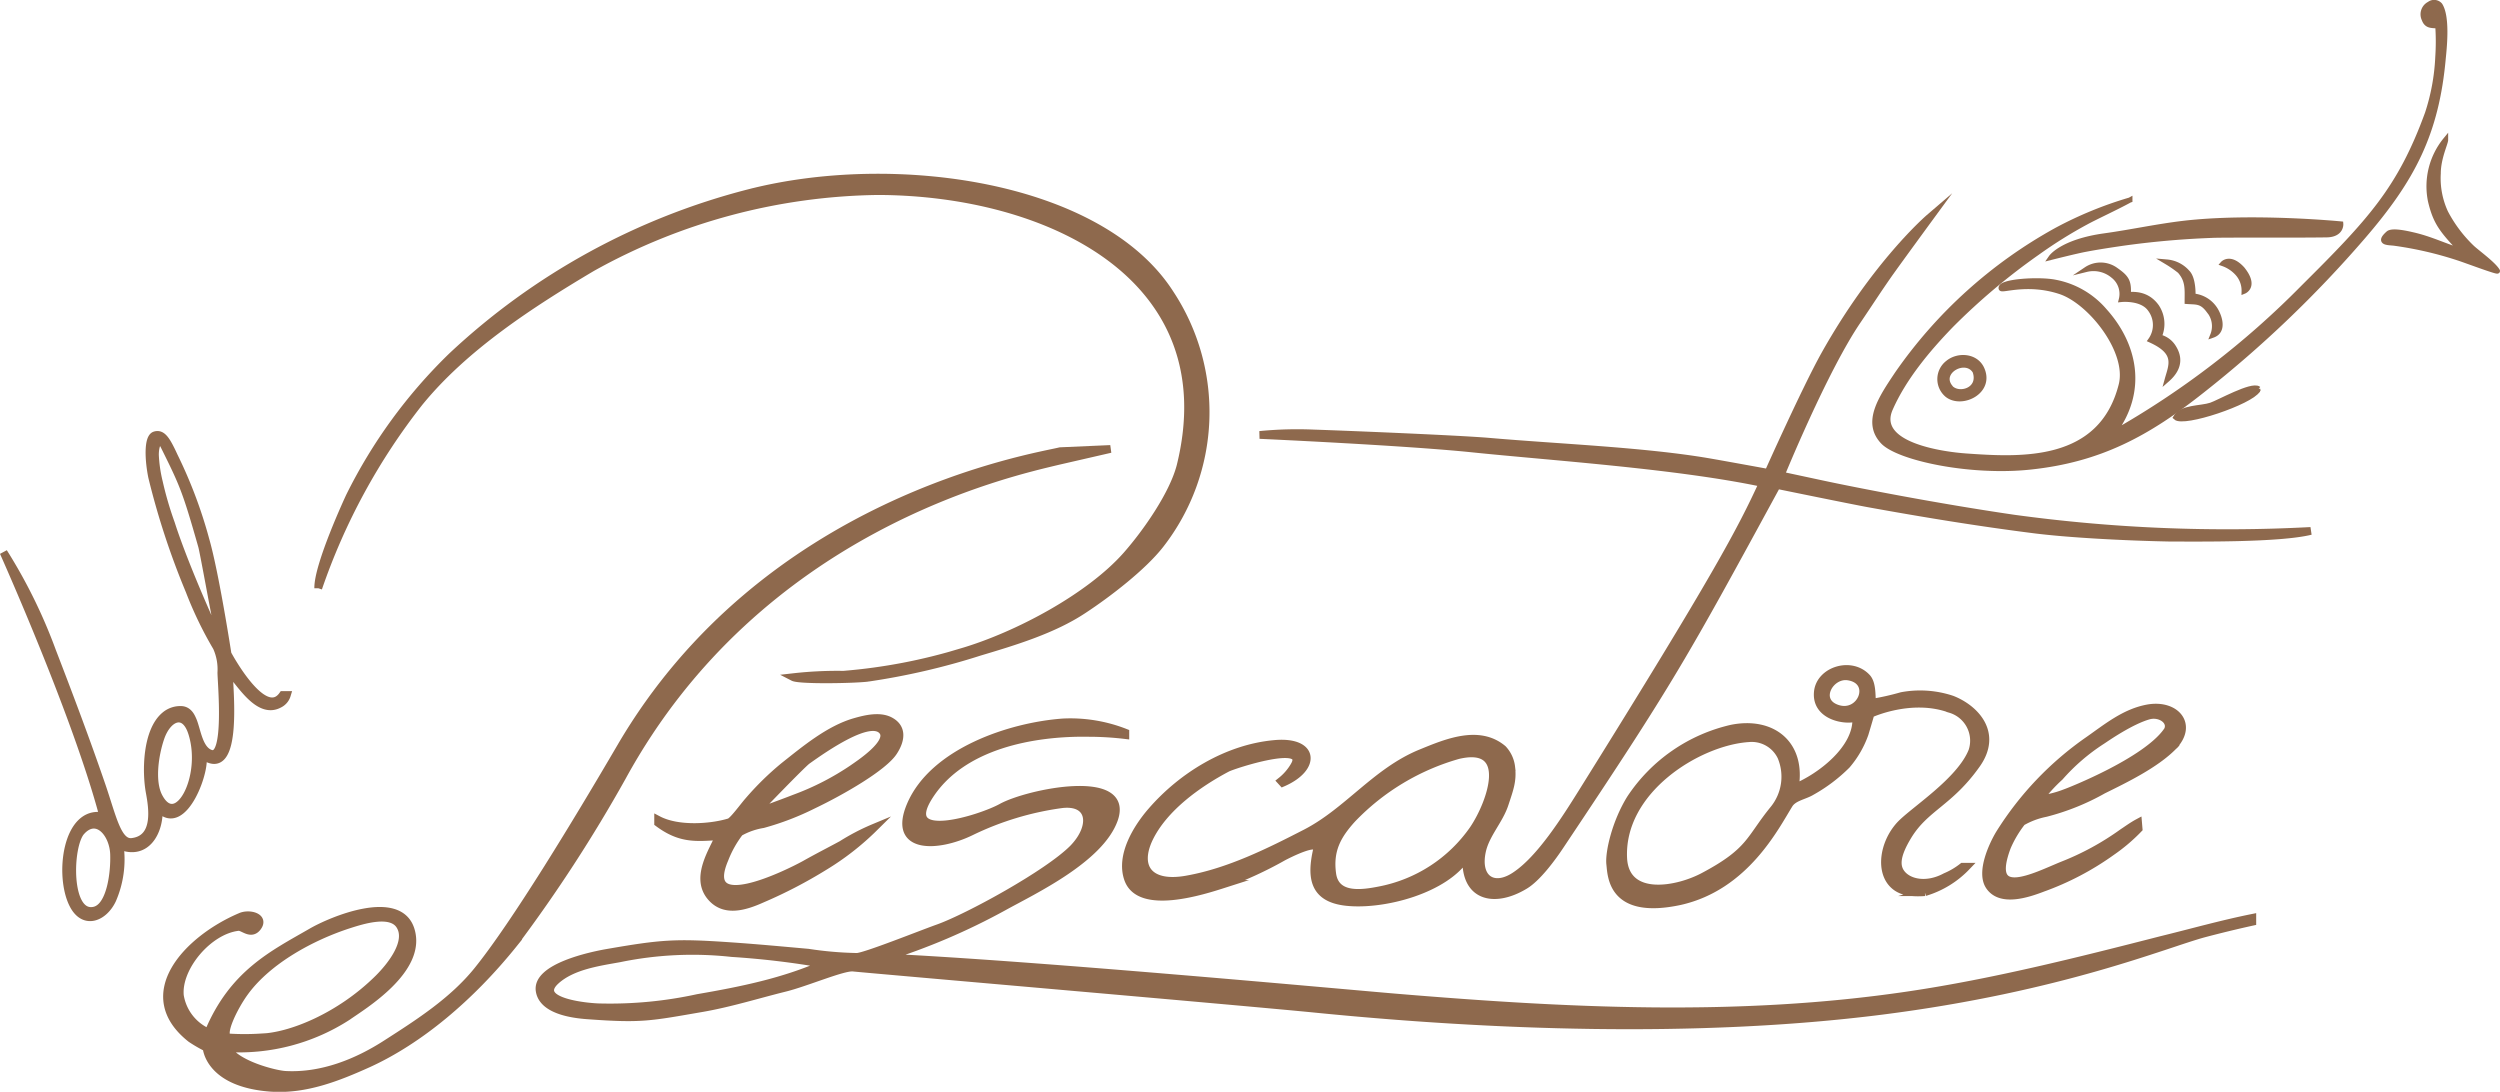 <svg xmlns="http://www.w3.org/2000/svg" viewBox="0 0 338.83 147.97"><defs><style>.cls-1,.cls-2{fill:#8e694d;stroke:#8e694d;stroke-miterlimit:10;fill-rule:evenodd;}.cls-1{stroke-width:0.69px;}.cls-2{stroke-width:1.05px;}</style></defs><g id="Ebene_2" data-name="Ebene 2"><g id="Ebene_1-2" data-name="Ebene 1"><path class="cls-1" d="M335,33.52a18.36,18.36,0,0,1-3.54-4.72,11.07,11.07,0,0,1-1-5.29c0-2.08,1-4.1,1-4.56a9.94,9.94,0,0,0-2.05,8.29c.71,3,1.59,4,4.2,6.79-2.35-.72-4.19-1.66-6.61-2.21-.74-.17-2.78-.65-3.31-.18-1.53,1.36.08,1.21.88,1.33a49,49,0,0,1,8.62,2c1,.32,5.45,2,5.29,1.75C337.93,35.77,335.65,34.15,335,33.52Z"/><path class="cls-1" d="M278,34.88s3.4-.86,4.65-1.09c1.62-.31,3.27-.56,4.89-.8a118.61,118.61,0,0,1,12.2-1.09c1.55-.08,10.38,0,15.51-.07,2.13,0,2-1.48,2-1.48s-11.95-1.17-21.31-.08c-3.62.43-7.13,1.2-10.73,1.7C279.46,32.77,278,34.88,278,34.88Z"/><path class="cls-1" d="M301.28,35.73a4.81,4.81,0,0,1,2,1.34,3.5,3.5,0,0,1,.87,2.4s1.64-.66-.24-3C302.25,34.65,301.28,35.73,301.28,35.73Z"/><path class="cls-1" d="M300.16,41.83a3.93,3.93,0,0,0-2.94-1.71s.11-2.32-.75-3.19a4.18,4.18,0,0,0-2.79-1.42,16.36,16.36,0,0,1,1.75,1.21c1.16,1.3,1,2.51,1,4.14,1.25.09,1.94-.07,2.88,1.17a3.28,3.28,0,0,1,.59,3.4C301.57,44.85,300.76,42.71,300.16,41.83Z"/><path class="cls-1" d="M294.62,47.11a3.08,3.08,0,0,0-2-1.45,4.21,4.21,0,0,0-.33-4.11c-1.58-2.19-3.84-1.47-3.83-1.71.08-1.7-.24-2.22-1.65-3.21a3.5,3.5,0,0,0-4.06-.11,4.13,4.13,0,0,1,3.65.85,3.12,3.12,0,0,1,1.11,3.22s2.76-.29,3.9,1.31a3.55,3.55,0,0,1,.07,4.2c3.74,1.69,2.78,3.4,2.25,5.33C295.75,49.66,295.2,48.05,294.62,47.11Z"/><path class="cls-1" d="M264,49.18a2.78,2.78,0,0,0-.07,4.35c2,1.55,6.18-.52,4.61-3.67C267.68,48.2,265.35,48.07,264,49.18Zm.29,3.25c-1.61-2.08,2.13-4.15,3.39-2.11C268.6,52.92,265.36,53.84,264.26,52.43Z"/><path class="cls-1" d="M306,52.88c0-.08,0-.28.09-.19-.92-.65-5.37,1.87-6.43,2.22-1.35.46-4,.25-4.79,1.66C295.93,57.58,305.07,54.49,306,52.88Z"/><path class="cls-1" d="M306,52.69a.36.36,0,0,1-.09.19C306,52.94,306,52.92,306,52.69Z"/><path class="cls-1" d="M330.7.7a1.05,1.05,0,0,0-1.44-.15,1.56,1.56,0,0,0-.7,2.07c.34.93,1,.82,1.84.89a31.72,31.72,0,0,1,0,4.25A28.46,28.46,0,0,1,329,15.37C325.27,25.59,321.3,29.88,312.12,39a116.55,116.55,0,0,1-25.68,19.68c4.22-5.59,3-11.89-1.21-16.56a11.63,11.63,0,0,0-6.65-3.86c-2.22-.46-7.58-.12-7.36.82.09.36,3.54-1,7.93.42,4.1,1.3,9.48,8.07,8.35,12.64-2.72,10.86-13.71,10.18-21.08,9.66-2.95-.21-12.42-1.44-10.22-6.4,1.84-4.19,5.1-8.08,8.26-11.34a86.93,86.93,0,0,1,11.67-9.82,60.9,60.9,0,0,1,6.61-4.13c1.32-.72,4.11-2,5.93-3a52,52,0,0,0-9.9,4.06A63.63,63.63,0,0,0,257.1,50.72c-2.16,3.24-4.38,6.48-1.92,9.12,2.07,2.23,11.86,4.33,20,3.46,9.45-1,15.91-4.53,23.23-10.32a157.05,157.05,0,0,0,21.74-20.77c6.84-7.91,10.09-14.11,11-24.45C331.32,6.09,331.68,2.23,330.7.7Z"/><path class="cls-2" d="M22.34,97c-2.48,2.1-2.57,7.52-2.05,10.37.38,2.06,1.09,6.33-2.4,6.74-1.94.24-2.65-3.37-4.08-7.56-2.11-6.16-4.4-12.22-6.74-18.29A71.11,71.11,0,0,0,.48,74.85S10.38,96.92,14,110.64c-5-1-6.11,8.09-4.06,12,1.48,2.84,4.16,1.71,5.29-.72a13.72,13.72,0,0,0,1-7.31c3.65,1.51,5.46-2,5.28-5.06,3.45,3.7,6.67-5.76,5.87-7.24,5.25,3.93,3.56-9.87,3.65-11.4,1.53,1.6,4,6,6.79,4.52a2,2,0,0,0,1.06-1.23h-.56c-2.57,3.66-7.48-5.57-7.48-5.57s-1.67-10.87-3-15.49a62.9,62.9,0,0,0-4.24-11.26C22.59,59.69,22,58.69,21,59s-.84,3.4-.38,5.65a104,104,0,0,0,5.07,15.44,51,51,0,0,0,3.69,7.64A7.33,7.33,0,0,1,30,91.15c0,1.27,1,11.85-1.44,11-1.62-.53-1.85-3.16-2.44-4.54-.15-.32-.48-1.26-1.43-1.38A3.2,3.2,0,0,0,22.34,97Zm.83-26.06a47,47,0,0,1-1.64-5.62A18.82,18.82,0,0,1,21,61.65c0-1.55.6-2.6,1.28-1.22,2.58,5.2,2.95,6,5.11,13.6.23.82,1.79,9.49,2,10.31.11.47.24,2.48.24,2.48S25.21,77.3,23.17,70.94ZM12.81,123.41c-3.78.9-3.55-8.76-1.82-10.71h0c.41-.45.17-.18,0,0,2.13-2.38,4.37.25,4.47,3.07C15.55,118.25,15,122.88,12.81,123.41ZM21.75,100c.95-2.78,3.3-3.88,4.31-.58,1.84,5.93-2.09,13.25-4.55,8.57C20.4,105.87,21,102.2,21.75,100Z"/><path class="cls-2" d="M80.24,36.26A81.67,81.67,0,0,1,119,25.9c23,.06,47.35,11.56,41,37.26-1,3.86-4.58,9-7.32,12.11-5,5.66-14.8,10.89-22.29,13.1a75.54,75.54,0,0,1-16.08,3.08,52.9,52.9,0,0,0-6.8.33c.85.44,8.27.31,10.08.08a94.21,94.21,0,0,0,15.16-3.51c4.76-1.42,10-3,14.08-5.71,3.35-2.2,8.07-5.83,10.43-8.87a29.18,29.18,0,0,0,1.3-34c-9.46-14.71-37.31-18.65-57-13.61A92.4,92.4,0,0,0,61.24,48.3a69.22,69.22,0,0,0-13.85,19c-.14.3-4.31,9.28-4.26,12.42A85.6,85.6,0,0,1,56.78,54.6C62.94,47,72.06,41.12,80.24,36.26Z"/><path class="cls-2" d="M100.24,112.81a9.52,9.52,0,0,1,3.17-1.11,36.9,36.9,0,0,0,6.78-2.6c4-1.91,9.59-5.16,10.92-7.23,1.11-1.71,1.17-3.32-.53-4.19-1.39-.7-3.29-.24-4.66.15-3.54,1-6.84,3.77-9.66,6a39.06,39.06,0,0,0-4.82,4.72c-.72.82-2.09,2.74-2.6,2.89-2.5.76-6.94,1.09-9.64-.33v.42c3,2.23,5.07,2,8.26,1.8-.79,1.92-3.25,5.46-1.24,8.07,1.84,2.38,4.71,1.48,7.07.42a63.54,63.54,0,0,0,8.43-4.38,36.51,36.51,0,0,0,6.75-5.26,29.44,29.44,0,0,0-4.4,2.29c-1.67.9-3.37,1.77-5,2.69-2.57,1.41-14.19,7.08-10.87-.71A14.55,14.55,0,0,1,100.24,112.81Zm9.17-9.75c2.34-1.66,8.54-6,10.2-4,1.34,1.61-3.38,4.63-4,5.08a36.43,36.43,0,0,1-7.9,4.06h0c-1.75.69-5.39,2-5.39,2S108.7,103.56,109.41,103.06Z"/><path class="cls-2" d="M272.94,70.29c-10.54-1.54-21.42-3.68-25.83-4.62l-5.78-1.24s5.84-14.32,10.39-21c1.59-2.34,3.11-4.72,4.75-7s5-6.87,5-6.87-7.23,6.21-14.14,18.53c-2.61,4.68-7.67,16-7.67,16s-6.45-1.18-8.28-1.49c-8.65-1.46-20.11-1.91-29.47-2.72-4.26-.37-19.9-1-23.85-1.13a52,52,0,0,0-7.33.2s19.68.89,28.8,1.83c10.74,1.11,27.78,2.23,39.39,4.69C236,71.82,232.78,78,214.46,107.36c-2.27,3.63-5.65,9-9,11.26-3,2.08-5.4.51-4.61-3.22.49-2.33,2.35-4.19,3.08-6.43.68-2.06,1.11-3.16.89-5a4.3,4.3,0,0,0-1.13-2.45c-3.24-2.73-7.67-.85-11.09.55-6.09,2.48-9.9,7.87-15.59,10.82-5.05,2.6-10.4,5.26-16,6.28-5.22,1-7.14-1.58-5.27-5.53,2-4.15,6.61-7.44,10.58-9.54.82-.43,11.2-3.83,9.09-.3a7.38,7.38,0,0,1-1.79,2.06l.22.24c4.64-2,4.38-5.75-1.05-5.27-6.42.56-12.57,4.31-16.74,9.13-1.95,2.25-4.28,6-3.16,9.18,1.56,4.39,10.18,1.58,13.05.66a52,52,0,0,0,8-3.68c.53-.27,4.92-2.56,4.55-.93-.81,3.61-.56,6.56,4,7.05,5,.54,13.42-1.66,16.25-6.14-.29,5.53,3.79,6.34,7.82,3.95,1.76-1,3.83-3.84,4.94-5.52,14.88-22.28,16.5-25.23,29.33-48.8,0,0,10.23,2.1,12.45,2.5,7.44,1.35,14.88,2.57,22.38,3.52,4.61.59,12.26,1,18.4,1.12,3.71,0,14.82.15,19.11-.91A213.21,213.21,0,0,1,272.94,70.29Zm-73.25,42.1A20.09,20.09,0,0,1,187,120.66h0c-2.41.48-6,1-6.44-2.23s.71-5.25,2.74-7.48a32,32,0,0,1,14.31-8.6C205,100.6,202.11,108.81,199.69,112.39Z"/><path class="cls-2" d="M234.7,98.75A22.44,22.44,0,0,0,221,108.23c-2,3.22-2.94,7.32-2.76,8.9s.18,7,9.47,5c8.84-2,12.88-10.08,14.76-13.11.62-1,2.1-1.17,3.07-1.77a21.64,21.64,0,0,0,4.74-3.58,13.31,13.31,0,0,0,2.44-4.22c.36-1.19.8-2.71.8-2.71s5.55-2.58,10.8-.65a4.48,4.48,0,0,1,3,5.69c-1.63,4.15-8.09,8.15-9.84,10.08-2.24,2.48-2.79,6.43-.68,8.19.9.76,2.15,1,4.07.87a12.92,12.92,0,0,0,5.65-3.45H266a10,10,0,0,1-2.32,1.37c-2.54,1.37-5,.85-6-.47-.84-1.09-.58-2.64.9-5.08,2.37-3.89,5.64-4.5,9.32-9.72,2.94-4.18-.14-7.5-3.33-8.76a13.62,13.62,0,0,0-6.85-.47,35.49,35.49,0,0,1-4,.9c-.07-1.12,0-2.59-.67-3.37-2.12-2.35-6.38-1-6.67,1.9-.34,3.34,3.81,4,5.2,3.49.25,4.21-4.89,8.1-8.33,9.5C244.26,100.91,240.23,97.65,234.7,98.75ZM248.89,96c-2.9-1.08-.85-4.7,1.61-4.32C254.26,92.27,252.25,97.26,248.89,96Zm-7.53,6.41a7,7,0,0,1-1,7.32c-3.25,4-3.06,5.64-9.36,9-3.67,2-10.65,3.26-11-2.34-.5-9.32,10.17-15.9,17-16.34A4.44,4.44,0,0,1,241.36,102.43Z"/><path class="cls-2" d="M294.61,101.06l.4-.41Z"/><path class="cls-2" d="M291.13,96c-3.13.56-5.55,2.57-8.08,4.34A43.33,43.33,0,0,0,271,113c-1,1.67-2.55,5.15-1.43,7,1.48,2.4,5.23,1.13,7.29.34a38.21,38.21,0,0,0,9.31-4.89,23.77,23.77,0,0,0,3.68-3.12l-.07-.83c-.78.42-1.41.89-2.08,1.33a37.1,37.1,0,0,1-8.21,4.47c-3.73,1.53-10.31,5-7.46-2.55a15.12,15.12,0,0,1,2-3.35,10.59,10.59,0,0,1,3.22-1.21,31.87,31.87,0,0,0,7.8-3.14c3-1.48,7.06-3.45,9.46-5.88a.69.69,0,0,0-.12.1.44.44,0,0,1,.12-.1h0C297.34,98.24,294.9,95.35,291.13,96Zm2.53,3.18c-2.88,4-12.91,8-13.9,8.35a14.1,14.1,0,0,1-3.39.82,21.76,21.76,0,0,1,2.78-3.06,27.28,27.28,0,0,1,5.76-4.95c.42-.27,3.84-2.68,6.35-3.37C292.94,96.55,294.61,97.88,293.66,99.21Z"/><path class="cls-2" d="M258.67,134.89c-23.16,3.44-46.36,2.24-69.61.3-7.16-.6-48.78-4.46-69.16-5.42a87.75,87.75,0,0,0,16.16-6.89c4-2.21,13-6.46,14.92-11.81,2.32-6.51-11.68-3.62-15.25-1.64-2.83,1.57-14.14,5.11-9.73-1.64h0c4.46-6.85,14.1-8.59,21.61-8.46a42.5,42.5,0,0,1,4.91.3V99.3a20.32,20.32,0,0,0-8.44-1.39c-7.17.52-17.57,4-20.65,11.2-2.62,6.13,3.7,5.79,8.18,3.6A40.58,40.58,0,0,1,143.87,109c4.12-.5,4.44,3.05,1.56,6-3.41,3.44-14.27,9.37-18.29,10.8-2.23.79-9.83,3.84-11,3.89a49,49,0,0,1-6.61-.57c-3.49-.31-7-.64-10.5-.88-7.53-.52-9.33-.38-16.78.91-2.11.37-9.57,1.94-9.11,5.12.38,2.62,4.37,3.19,6.49,3.34,7.38.54,8.4.25,15.63-1,3.75-.66,7.39-1.8,11.09-2.72,2.92-.72,7.93-2.89,9.28-2.75,3.8.37,52.48,4.58,62.53,5.57,23.53,2.35,51.67,3.48,76.84.29,24.4-3.1,38.55-9.1,43.74-10.49,2.17-.57,4.33-1.1,6.52-1.58v-.53c-4.16.84-8.26,2-12.35,3C281.73,130.27,270.11,133.2,258.67,134.89Zm-164.1.37a55.76,55.76,0,0,1-13.13,1.27c-1.53,0-9.34-.68-6.09-3.64,2.22-2,5.76-2.49,8.6-3a49,49,0,0,1,15.24-.72h0a113.89,113.89,0,0,1,12.48,1.49C106.19,133.09,100.48,134.24,94.57,135.26Z"/><path class="cls-2" d="M143.32,62.5l7.18-1.65-6.81.3c-3.62.89-40,6.59-59.6,40.18-5.92,10.12-14.29,23.94-19.4,30.25-3.3,4.07-7.84,7-12.24,9.82-4.06,2.64-8.86,4.55-13.79,4.28-1.28-.07-6.52-1.33-7.9-3.62a27.06,27.06,0,0,0,16.36-4.3c2-1.42,10.2-6.3,8.55-11.71-1.57-5.18-10.81-1.28-13.5.3-5.2,3-10.6,5.6-13.92,13.58a6.6,6.6,0,0,1-3.87-5c-.35-3.82,3.88-8.85,7.93-9.3.62-.07,1.68,1.18,2.56.07,1.11-1.41-1.08-2-2.3-1.44-7.22,3.08-14.22,10.57-6.69,16.51A19,19,0,0,0,28,142s.28,4.83,8.73,5.43c4.65.32,9-1.39,13.21-3.29,6.84-3.13,13.77-8.86,19.74-16.3a201,201,0,0,0,14.64-22.53C102.84,71.43,136.87,64.07,143.32,62.5ZM33.2,134.42c3.13-4.27,9-7.47,14.06-9.11,1.89-.61,5.68-1.8,6.92.09,1.48,2.26-1.32,5.65-2.89,7.21-5.24,5.2-12,7.92-16,8a34.84,34.84,0,0,1-4.29,0C29.78,140.44,31.66,136.51,33.2,134.42Z"/></g></g></svg>